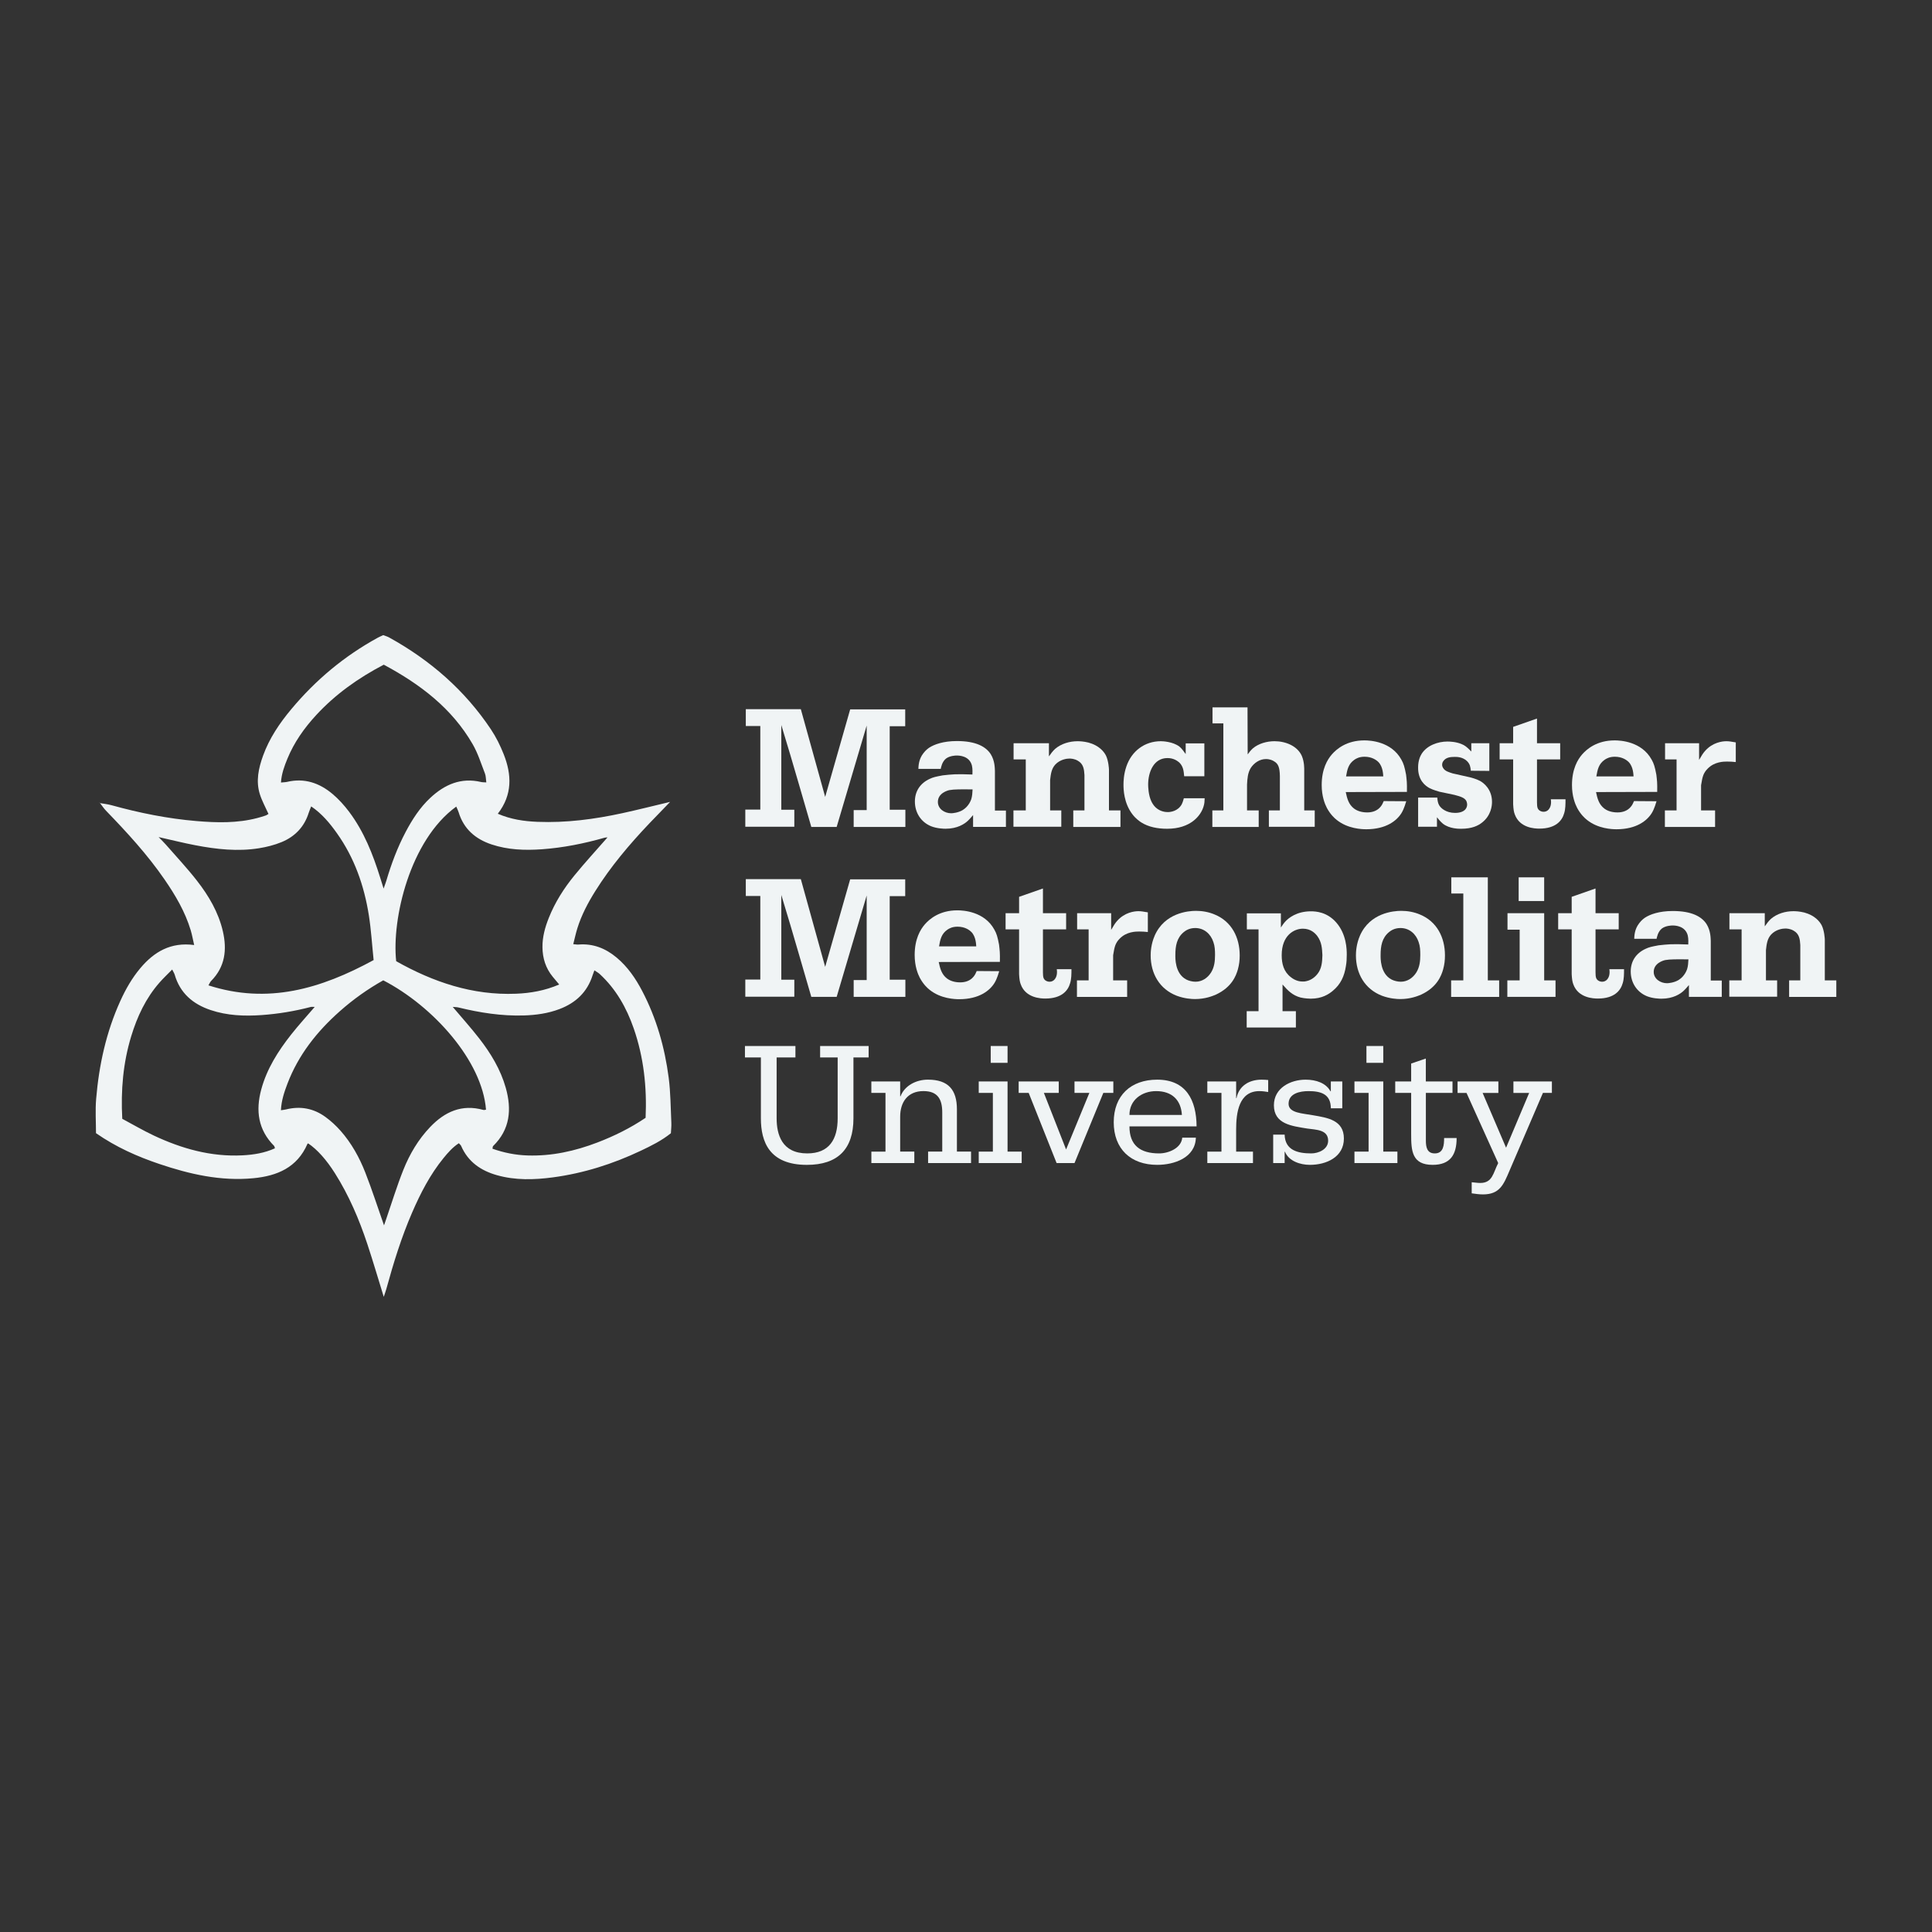 <?xml version="1.0" encoding="UTF-8"?>
<svg id="White" xmlns="http://www.w3.org/2000/svg" viewBox="0 0 1080 1080">
  <rect x="0" y="0" width="1080" height="1080" fill="#333333" stroke="none"/>
  <defs>
    <style>
      .cls-1 {
        fill: #f0f4f5;
      }
    </style>
  </defs>
  <g>
    <path class="cls-1" d="m475.26,396.55h30.76v9.41h-8.67v46.7h8.76v9.6h-28.9v-9.41h7.27v-47.26l-16.78,56.67h-14.17c-2.24-7.83-4.57-15.66-6.8-23.4-3.26-11.19-6.52-22.37-9.97-33.56v47.35h7.27v9.51h-27.4v-9.6h8.39v-46.7h-8.11v-9.42h30.76l13.61,49.03,13.98-48.94Z"/>
    <path class="cls-1" d="m513.38,429.82c.09-1.58.09-5.31,2.8-8.76,1.31-1.77,2.8-2.8,3.36-3.17,2.61-1.68,7.64-3.64,15.38-3.64,10.81,0,16.31,3.26,18.92,7.36,2.33,3.73,2.24,7.92,2.33,9.32v22.18h6.15v9.14h-18.36v-6.62c-.19.19-1.68,2.05-2.89,3.17-1.86,1.77-5.87,4.47-12.49,4.47-1.03,0-4.85-.09-8.11-1.4-5.69-2.33-9.04-7.64-9.04-13.8,0-5.78,2.98-10.25,8.3-12.68,1.96-.93,3.26-1.21,7.27-1.96,5.22-.56,7.08-.84,16.59-.47,0-.47.19-3.17-.28-5.03-1.4-5.41-7.08-5.59-8.48-5.59-.65,0-3.82.09-5.97,1.68-2.33,1.86-2.8,5.03-2.98,5.78h-12.49Zm17.43,11.84c-1.03.19-6.53,1.68-6.53,6.62,0,3.91,3.73,6.34,7.46,6.34.75,0,4.01-.28,6.53-1.86.84-.56,1.4-1.03,2.05-1.68,1.21-1.3,2.05-2.7,2.61-4.29.56-1.77.65-3.64.75-5.5-6.06-.09-10.53-.09-12.86.37Z"/>
    <path class="cls-1" d="m573.41,453.03v-28.52h-6.81v-9.04h19.76v7.36c1.21-1.68,1.96-2.8,3.45-4.19,3.36-2.89,8.02-4.29,12.58-4.29,1.21,0,3.36.09,6.06.75,5.87,1.59,8.67,5.03,9.79,7.27,1.4,2.89,1.68,7.27,1.68,7.92v22.74h6.43v9.23h-26.38v-9.23h6.25v-19.76c-.19-3.26-.56-6.25-3.73-8.02-1.86-1.12-3.91-1.21-4.66-1.21-1.49,0-5.22.47-7.92,3.36-2.14,2.33-2.52,5.31-2.89,8.67v16.96h6.25v9.14h-26.75v-9.14h6.9Z"/>
    <path class="cls-1" d="m662.8,415.56h10.44v18.36h-11.28c-.28-3.17-.56-5.59-2.8-7.74-1.03-.84-3.08-2.42-6.53-2.42-7.83,0-10.81,8.02-10.81,14.82,0,.93.09,5.97,1.86,9.51.28.56,1.03,2.05,2.33,3.26,2.52,2.33,5.41,2.61,6.81,2.61,1.49,0,5.59-.47,7.74-4.29.56-1.12.93-2.33,1.21-3.45h11.65c-.09,1.86-.09,2.89-.65,4.66-1.49,5.03-7.18,12.4-20.32,12.4-5.22,0-10.44-.93-14.63-3.64-.93-.65-2.89-1.96-4.75-4.38-4.94-6.43-5.03-14.17-5.03-16.68,0-1.68.09-5.69,1.59-10.07,2.89-8.58,10.16-14.17,19.29-14.17.93,0,6.62.19,10.35,2.98,1.3,1.03,2.52,2.8,3.54,4.2v-5.97Z"/>
    <path class="cls-1" d="m683.86,453.03v-48.66h-6.06v-8.95h19.57l.09,26.29c.93-1.3,1.77-2.33,2.89-3.36,3.17-2.7,7.83-4.01,12.12-4.01,6.25,0,12.86,2.7,15.29,8.3,1.4,3.36,1.31,6.99,1.31,8.02v22.37h5.87v9.14h-25.63v-9.14h6.15v-19.2c-.09-4.85-.93-6.9-3.17-8.2-.84-.56-2.33-1.31-4.66-1.31-3.45,0-6.62,2.14-8.48,5.03-1.68,2.8-1.86,5.87-2.05,9.23v14.45h6.52v9.23h-25.91v-9.23h6.15Z"/>
    <path class="cls-1" d="m752.28,442.78c.75,3.54,1.59,6.9,4.66,9.23,2.7,2.05,6.24,2.14,7.36,2.14,2.89,0,5.59-.93,7.36-3.08.84-.93,1.4-2.14,1.86-3.26l12.58.09c-.19.56-1.12,4.1-2.61,6.53-2.61,4.29-8.58,9.13-19.76,9.13-2.52,0-10.35-.28-16.5-5.22-1.3-1.02-3.54-3.08-5.5-6.71-1.12-2.14-2.89-6.52-2.89-12.77,0-8.95,3.17-14.26,5.69-17.15,2.61-2.98,8.2-7.83,18.18-7.83,3.17,0,15.1.56,20.69,10.81,1.21,2.14,1.77,3.92,2.61,8.39.37,3.36.56,4.19.47,9.6l-34.21.09Zm20.97-8.76c-.09-.93-.09-5.31-2.7-8.02-1.12-1.12-3.64-2.98-7.74-2.98-2.89,0-4.57.93-5.69,1.68-3.36,2.33-4.01,5.5-4.66,9.32h20.79Z"/>
    <path class="cls-1" d="m822.47,415.47h10.07v15.47l-10.35-.09c-.19-2.24-.47-3.73-2.14-5.41-2.52-2.42-5.87-2.33-6.9-2.33-2.33,0-4.75.28-6.15,2.14-.28.37-.84,1.02-.84,2.24,0,.84.28,1.3.47,1.68,1.03,1.96,3.45,2.52,5.41,3.17l9.51,2.14c.47.09,3.73.93,5.78,2.05,2.05,1.12,6.71,4.66,6.71,11.75,0,2.24-.56,7.64-5.59,11.56-2.14,1.68-5.5,3.45-11.75,3.45-1.3,0-6.43,0-10.07-2.8-1.49-1.21-3.17-3.36-3.36-3.64v5.31h-10.53v-16.31h10.72c.09,1.4.28,2.89.93,4.1.93,1.77,3.91,4.47,9.04,4.47,3.17,0,4.94-1.03,5.78-2.05.84-1.02.93-2.14.93-2.7,0-.28-.09-1.12-.47-1.96-.93-1.68-2.98-2.42-6.62-3.36l-8.39-1.77c-.47-.19-3.45-.93-5.41-1.96-2.52-1.3-6.62-4.47-6.52-11.65,0-3.82,1.21-6.34,1.96-7.55,2.98-4.75,9.13-6.9,14.45-6.9,1.12,0,4.75.09,7.83,1.4,1.86.75,2.89,1.49,5.5,4.19v-4.66Z"/>
    <path class="cls-1" d="m845.86,415.47v-9.14l13.33-4.66v13.8h12.96v9.04h-12.96v24.05c0,2.89.37,3.73,1.49,4.57,1.02.65,1.86.65,2.24.65.47,0,1.4-.09,2.24-.75,2.42-1.96,1.86-5.5,1.77-6.24h8.2c0,2.61,0,5.5-.75,7.83-1.12,4.01-4.57,8.58-13.89,8.58-2.42,0-10.91-.28-13.7-7.92-.56-1.49-.75-2.7-.93-5.69v-25.07h-7.55v-9.04h7.55Z"/>
    <path class="cls-1" d="m892.19,442.78c.75,3.54,1.59,6.9,4.66,9.23,2.7,2.05,6.24,2.14,7.36,2.14,2.89,0,5.59-.93,7.36-3.08.84-.93,1.4-2.14,1.86-3.26l12.58.09c-.19.56-1.12,4.1-2.61,6.53-2.61,4.29-8.58,9.13-19.76,9.13-2.52,0-10.35-.28-16.5-5.22-1.3-1.02-3.54-3.08-5.5-6.71-1.12-2.14-2.89-6.52-2.89-12.77,0-8.95,3.17-14.26,5.69-17.15,2.61-2.98,8.2-7.83,18.18-7.83,3.17,0,15.1.56,20.69,10.81,1.21,2.14,1.77,3.92,2.61,8.39.37,3.36.56,4.19.47,9.6l-34.21.09Zm20.97-8.76c-.09-.93-.09-5.31-2.7-8.02-1.12-1.12-3.64-2.98-7.74-2.98-2.89,0-4.57.93-5.69,1.68-3.36,2.33-4.01,5.5-4.66,9.32h20.79Z"/>
    <path class="cls-1" d="m937.21,453.03v-28.52h-6.43v-9.04h19.02v9.32c1.49-2.61,2.42-4.01,3.36-5.03,4.19-4.75,9.6-5.41,11.84-5.41,1.58,0,2.52.19,5.31.65v11c-1.59-.19-3.17-.28-4.85-.28-1.77,0-7.08,0-10.91,4.01-1.12,1.12-1.77,2.14-2.33,3.45-.56,1.49-.84,2.8-1.31,5.78v14.08h7.83v9.23h-28.06v-9.23h6.52Z"/>
    <path class="cls-1" d="m475.26,491.55h30.76v9.41h-8.67v46.7h8.76v9.6h-28.9v-9.41h7.27v-47.26l-16.78,56.67h-14.17c-2.24-7.83-4.57-15.66-6.8-23.4-3.26-11.19-6.52-22.37-9.97-33.56v47.35h7.27v9.51h-27.4v-9.6h8.39v-46.7h-8.11v-9.42h30.76l13.61,49.03,13.98-48.94Z"/>
    <path class="cls-1" d="m524.75,537.78c.75,3.54,1.58,6.9,4.66,9.23,2.7,2.05,6.25,2.14,7.36,2.14,2.89,0,5.59-.93,7.36-3.08.84-.93,1.4-2.14,1.86-3.26l12.58.09c-.19.56-1.12,4.1-2.61,6.53-2.61,4.29-8.58,9.13-19.76,9.13-2.52,0-10.35-.28-16.5-5.22-1.31-1.02-3.54-3.08-5.5-6.71-1.12-2.14-2.89-6.52-2.89-12.77,0-8.95,3.17-14.26,5.69-17.15,2.61-2.98,8.2-7.83,18.18-7.83,3.17,0,15.1.56,20.69,10.81,1.21,2.14,1.77,3.92,2.61,8.39.37,3.36.56,4.19.47,9.6l-34.21.09Zm20.97-8.76c-.09-.93-.09-5.31-2.7-8.02-1.12-1.12-3.63-2.98-7.74-2.98-2.89,0-4.57.93-5.69,1.68-3.36,2.33-4.01,5.5-4.66,9.32h20.79Z"/>
    <path class="cls-1" d="m569.68,510.47v-9.14l13.33-4.66v13.8h12.96v9.04h-12.96v24.05c0,2.89.37,3.73,1.49,4.57,1.03.65,1.86.65,2.24.65.47,0,1.4-.09,2.24-.75,2.42-1.96,1.86-5.5,1.77-6.25h8.2c0,2.61,0,5.5-.75,7.83-1.12,4.01-4.57,8.58-13.89,8.58-2.42,0-10.91-.28-13.7-7.92-.56-1.49-.75-2.7-.93-5.69v-25.07h-7.55v-9.04h7.55Z"/>
    <path class="cls-1" d="m608.55,548.04v-28.52h-6.43v-9.04h19.02v9.32c1.49-2.61,2.42-4.01,3.36-5.03,4.19-4.75,9.6-5.41,11.84-5.41,1.58,0,2.52.19,5.31.65v11c-1.59-.19-3.17-.28-4.85-.28-1.77,0-7.08,0-10.91,4.01-1.12,1.12-1.77,2.14-2.33,3.45-.56,1.49-.84,2.8-1.31,5.78v14.08h7.83v9.23h-28.06v-9.23h6.52Z"/>
    <path class="cls-1" d="m645.46,523.06c5.59-12.77,18.74-13.89,23.12-13.89,3.54,0,7.18.65,10.44,2.05,9.51,3.91,13.98,12.86,13.98,22.84,0,2.8-.28,5.13-1.02,7.83-1.03,3.63-3.45,9.97-12.21,14.07-1.96.84-6.06,2.52-11.75,2.52-1.77,0-5.78-.19-10.25-1.86-9.6-3.73-14.54-12.4-14.54-22.56,0-1.86.19-6.34,2.24-11Zm17.71,24.52c1.49.75,3.45,1.21,5.13,1.21,3.63,0,6.71-2.05,8.67-5.13,1.86-2.98,2.24-6.34,2.24-9.79,0-2.61-.09-4.94-.93-7.27-1.49-4.57-5.22-7.83-10.16-7.83-3.36,0-5.41,1.49-6.34,2.24-4.01,3.26-4.75,7.92-4.75,12.86,0,1.4-.37,10.35,6.15,13.7Z"/>
    <path class="cls-1" d="m703.53,565.28v-45.77h-6.53v-8.95h19.02v7.92c1.12-1.68,1.58-2.33,2.24-3.08,1.96-2.24,6.62-5.97,14.54-5.97,2.8,0,8.95.37,14.08,6.15,5.87,6.62,5.97,15.19,5.97,18.08,0,2.24-.09,4.19-.47,6.34-.84,5.59-2.89,10.25-7.46,13.98-2.05,1.68-5.78,4.29-12.21,4.29-.65,0-3.26-.09-5.69-.65-4.47-1.21-7.08-3.82-10.07-7.27v14.91h7.46v9.13h-27.5v-9.13h6.62Zm32.9-41.95c-1.12-1.49-3.54-4.19-8.11-4.19-4.85,0-11.84,3.63-11.84,14.82,0,4.85,1.12,9.23,5.13,12.3.93.75,3.26,2.42,6.53,2.42,1.03,0,1.4,0,2.42-.28,1.21-.28,3.73-1.21,5.87-3.91,2.42-2.98,2.7-6.71,2.8-10.53-.19-3.82-.37-7.27-2.8-10.63Z"/>
    <path class="cls-1" d="m760.2,523.06c5.59-12.77,18.74-13.89,23.12-13.89,3.54,0,7.18.65,10.44,2.05,9.51,3.91,13.98,12.86,13.98,22.84,0,2.8-.28,5.13-1.02,7.83-1.03,3.63-3.45,9.97-12.21,14.07-1.96.84-6.06,2.52-11.75,2.52-1.77,0-5.78-.19-10.25-1.86-9.6-3.73-14.54-12.4-14.54-22.56,0-1.86.19-6.34,2.24-11Zm17.71,24.52c1.49.75,3.45,1.21,5.13,1.21,3.63,0,6.71-2.05,8.67-5.13,1.86-2.98,2.24-6.34,2.24-9.79,0-2.61-.09-4.94-.93-7.27-1.49-4.57-5.22-7.83-10.16-7.83-3.36,0-5.41,1.49-6.34,2.24-4.01,3.26-4.75,7.92-4.75,12.86,0,1.4-.37,10.35,6.15,13.7Z"/>
    <path class="cls-1" d="m818,548.04v-48.56h-6.71v-9.04h20.41v57.61h6.34v9.23h-26.85v-9.23h6.81Z"/>
    <path class="cls-1" d="m849.5,548.04v-28.34h-6.8v-9.23h20.51v37.56h6.34v9.23h-26.94v-9.23h6.9Zm13.7-57.61v13.24h-14.26v-13.24h14.26Z"/>
    <path class="cls-1" d="m878.58,510.47v-9.14l13.33-4.66v13.8h12.96v9.04h-12.96v24.05c0,2.89.37,3.73,1.49,4.57,1.02.65,1.86.65,2.24.65.47,0,1.4-.09,2.24-.75,2.42-1.96,1.86-5.5,1.77-6.25h8.2c0,2.61,0,5.5-.75,7.83-1.12,4.01-4.57,8.58-13.89,8.58-2.42,0-10.91-.28-13.7-7.92-.56-1.49-.75-2.7-.93-5.69v-25.07h-7.55v-9.04h7.55Z"/>
    <path class="cls-1" d="m913.54,524.83c.09-1.58.09-5.31,2.8-8.76,1.31-1.77,2.8-2.8,3.36-3.17,2.61-1.68,7.64-3.64,15.38-3.64,10.81,0,16.31,3.26,18.92,7.36,2.33,3.73,2.24,7.92,2.33,9.32v22.18h6.15v9.14h-18.36v-6.62c-.19.19-1.68,2.05-2.89,3.17-1.86,1.77-5.87,4.47-12.49,4.47-1.03,0-4.85-.09-8.11-1.4-5.69-2.33-9.04-7.64-9.04-13.8,0-5.78,2.98-10.25,8.3-12.68,1.96-.93,3.26-1.21,7.27-1.96,5.22-.56,7.08-.84,16.59-.47,0-.47.19-3.17-.28-5.03-1.4-5.41-7.08-5.59-8.48-5.59-.65,0-3.82.09-5.97,1.68-2.33,1.86-2.8,5.03-2.98,5.78h-12.49Zm17.43,11.84c-1.03.19-6.53,1.68-6.53,6.62,0,3.91,3.73,6.34,7.46,6.34.75,0,4.01-.28,6.53-1.86.84-.56,1.4-1.03,2.05-1.68,1.21-1.31,2.05-2.7,2.61-4.29.56-1.77.65-3.63.75-5.5-6.06-.09-10.53-.09-12.86.37Z"/>
    <path class="cls-1" d="m973.57,548.04v-28.52h-6.81v-9.04h19.76v7.36c1.21-1.68,1.96-2.8,3.45-4.19,3.36-2.89,8.02-4.29,12.58-4.29,1.21,0,3.36.09,6.06.75,5.87,1.59,8.67,5.03,9.79,7.27,1.4,2.89,1.68,7.27,1.68,7.92v22.74h6.43v9.23h-26.38v-9.23h6.25v-19.76c-.19-3.26-.56-6.25-3.73-8.02-1.86-1.12-3.91-1.21-4.66-1.21-1.49,0-5.22.47-7.92,3.36-2.14,2.33-2.52,5.31-2.89,8.67v16.96h6.25v9.13h-26.75v-9.13h6.9Z"/>
    <path class="cls-1" d="m485.59,591.13h-8.51v34.02c0,17.31-8.81,26.02-26.02,26.02-21.01,0-25.72-12.91-25.72-26.02v-34.02h-8.91v-6.4h28.22v6.4h-10.51v34.02c0,9.01,2.9,19.61,17.11,19.61,12.31,0,17.01-7.9,17.01-19.61v-34.02h-9.81v-6.4h27.12v6.4Z"/>
    <path class="cls-1" d="m487.09,643.76h7.9v-32.82h-7.9v-6.4h16.11v8.3h.2c2.2-5.8,8.5-9.31,15.31-9.31,11.41,0,16.21,5.7,16.21,16.61v23.61h7.9v6.4h-24.01v-6.4h7.91v-21.91c0-7.3-2.5-11.91-10.51-11.91-8.81,0-13.01,6.2-13.01,14.31v19.51h7.91v6.4h-24.01v-6.4Z"/>
    <path class="cls-1" d="m547.12,643.76h7.9v-32.82h-7.9v-6.4h16.11v39.22h7.9v6.4h-24.01v-6.4Zm16.11-49.63h-9.41v-9.41h9.41v9.41Z"/>
    <path class="cls-1" d="m622.37,610.94h-5.6l-16.11,39.22h-10.01l-15.61-39.22h-5.6v-6.4h22.41v6.4h-8.31l12.41,31.62,13.01-31.62h-8.31v-6.4h21.71v6.4Z"/>
    <path class="cls-1" d="m631.37,629.65c0,10.51,5.9,15.11,16.61,15.11,5.2,0,12.41-2.9,12.91-8.81h7.61c-.3,11.21-12.01,15.21-21.61,15.21-14.81,0-24.31-8.91-24.31-23.81s9.51-23.81,24.31-23.81c16.21,0,21.91,11.51,22.01,26.12h-37.52Zm29.32-6.4c-.5-8.3-5.5-13.31-14.41-13.31-7.9,0-14.91,4.9-14.91,13.31h29.32Z"/>
    <path class="cls-1" d="m674.9,643.76h7.9v-32.82h-7.9v-6.4h16.11v9.31h.2c1.4-6.9,7.1-10.31,14.01-10.31,1.5,0,2.6.1,3.7.2v6.7c-1.3-.2-3-.5-4.9-.5-11.51,0-13.01,12.11-13.01,21.41v12.41h9.41v6.4h-25.52v-6.4Z"/>
    <path class="cls-1" d="m711.72,650.16v-15.91h6.4c.2,8.81,7.4,10.51,14.91,10.51,3.9,0,9.41-2.2,9.41-7.1,0-6.2-6.7-6.1-11.71-6.8-8.41-1.4-18.61-2.4-18.61-13.01,0-9.71,9.31-14.31,17.71-14.31,5.9,0,11.41,1.9,13.91,6.5h.2v-5.5h6.4v15.01h-6.4c0-8.01-5.6-9.61-12.51-9.61-4.8,0-11.11,1.3-11.11,7.1,0,5.2,7.8,5.3,13.71,6.4,8.11,1.4,17.21,2.7,17.21,13.01s-9.71,14.71-19.01,14.71c-5.4,0-11.81-2.1-13.91-7.3h-.2v6.3h-6.4Z"/>
    <path class="cls-1" d="m757.15,643.76h7.9v-32.82h-7.9v-6.4h16.11v39.22h7.9v6.4h-24.01v-6.4Zm16.11-49.63h-9.41v-9.41h9.41v9.41Z"/>
    <path class="cls-1" d="m811.98,610.94h-14.91v26.62c0,3.8.7,7.2,5,7.2,4.9,0,5.2-4.8,5.2-8.61h7c0,9.41-3.6,15.01-13.41,15.01-11.61,0-12.01-7.9-12.01-17.21v-23.01h-8.91v-6.4h8.91v-10.01l8.2-2.8v12.81h14.91v6.4Z"/>
    <path class="cls-1" d="m867.51,610.94h-5l-18.71,43.53c-3.3,7.8-5.5,13.21-14.81,13.21-2.1,0-4.2-.3-6.3-.6v-6.2c1.5.1,3.1.4,4.8.4,6.9,0,7.2-5.7,10.01-11.11l-17.71-39.22h-5v-6.4h22.81v6.4h-8.81l13.11,30.62,12.91-30.62h-8.8v-6.4h21.51v6.4Z"/>
  </g>
  <path class="cls-1" d="m55.73,448.92c2.22.39,4.49.61,6.65,1.21,15.58,4.31,31.39,7.5,47.48,8.85,11.36.95,22.8,1.24,34.01-1.71,1.52-.4,3.04-.85,4.53-1.36.65-.22,1.22-.66,1.68-.92-1.66-3.73-3.62-7.24-4.81-10.99-2.34-7.37-.74-14.58,1.8-21.62,3.51-9.7,9.21-18.1,15.76-25.94,13.63-16.34,29.7-29.76,48.39-39.98.92-.5,1.89-.9,3.01-1.42,1.08.42,2.27.74,3.32,1.32,22.95,12.68,42.25,29.46,56.86,51.33,2.9,4.33,5.26,9.13,7.18,13.99,4.49,11.37,4.93,22.57-3.32,33.21,7.26,3.13,14.63,4.22,22.18,4.52,16.06.64,31.85-1.45,47.49-4.85,8.71-1.9,17.36-4.09,26.66-6.3-4.1,4.25-7.91,8.13-11.65,12.06-11.13,11.73-21.55,24.03-30.16,37.77-4.1,6.55-7.71,13.37-10.03,20.78-.88,2.8-1.48,5.69-2.31,8.92,1.25.1,2.08.29,2.89.22,8.17-.68,15.14,2.1,21.32,7.25,6.18,5.15,10.63,11.65,14.31,18.68,7.98,15.23,12.62,31.56,14.83,48.51,1.08,8.32,1.08,16.78,1.48,25.18.09,1.91-.15,3.84-.25,5.85-5.16,4.15-10.98,7.02-16.81,9.78-15.62,7.4-31.96,12.6-49.11,14.89-10.45,1.39-20.98,1.71-31.31-1.21-9.03-2.55-16.18-7.47-20.04-16.4-.19-.44-.65-.77-1.26-1.47-3.44,2.23-6.06,5.23-8.57,8.3-7.49,9.19-12.85,19.61-17.54,30.42-6.01,13.86-10.45,28.25-14.44,42.79-.35,1.29-.83,2.55-1.43,4.36-3.18-10.28-6.01-19.96-9.18-29.52-4.59-13.84-10.29-27.2-18.11-39.57-4.8-7.59-9.9-13.29-14.96-16.69-.14.09-.34.14-.4.27-5.75,13.23-16.91,17.93-30.25,19.2-18.2,1.74-35.56-2.23-52.59-7.98-12.31-4.15-24.16-9.41-35.37-17.2,0-6.2-.45-12.69.08-19.11,1.59-18.98,5.62-37.41,13.54-54.85,2.98-6.57,6.54-12.8,11.21-18.34,7.66-9.08,16.92-14.61,30.05-12.88-.7-3.01-1.16-5.69-1.94-8.28-3.13-10.36-8.56-19.56-14.65-28.4-9.59-13.93-20.99-26.31-32.71-38.43-1.28-1.32-2.29-2.91-3.43-4.37l-.1.11Zm215.95,171.38c-2.13-27.37-29.63-57.89-57.43-72.29-8.67,4.85-16.79,10.63-24.28,17.27-12.77,11.31-23.14,24.38-29.28,40.48-1.78,4.67-3.39,9.43-3.65,14.87,1.24-.19,2.08-.26,2.89-.46,7.97-1.99,15.37-.6,21.96,4.19,3.09,2.24,5.97,4.9,8.5,7.77,6.09,6.89,10.53,14.91,13.85,23.41,3.78,9.67,6.96,19.57,10.43,29.45.35-1.02.75-2.14,1.13-3.27,3.19-9.25,6.04-18.64,9.66-27.72,3.52-8.81,8.34-17,14.96-23.94,8.17-8.58,17.74-12.97,29.79-9.6.44.12.98-.09,1.46-.14Zm-62.82-83.61c-.9-8.66-1.39-16.88-2.66-24.97-2.61-16.62-8.09-32.24-17.94-46.06-3.95-5.55-8.29-10.79-14.3-14.88-.53,1.36-1.03,2.44-1.38,3.57-2.46,7.88-7.72,13.33-15.2,16.4-4,1.64-8.33,2.74-12.61,3.42-11.92,1.91-23.76.58-35.5-1.66-6.66-1.27-13.25-2.93-20.61-4.58,1.64,1.69,2.85,2.83,3.94,4.08,5.87,6.73,12,13.25,17.48,20.28,6.6,8.46,12.04,17.68,14.5,28.3,2.38,10.3,1.28,19.87-6.59,27.8-.53.53-.8,1.32-1.46,2.43,33.21,10.7,62.82,1.93,92.32-14.13Zm130.76-68.58c-.66.07-1.18.04-1.66.18-11.49,3.27-23.16,5.61-35.1,6.46-9.5.67-18.94.33-28.08-2.71-9.02-3.01-15.54-8.62-18.4-17.98-.32-1.06-.85-2.05-1.33-3.17-25.92,18.75-36.14,62.84-33.58,86.43,20.74,11.67,42.7,19.16,66.98,18.18,8.22-.33,16.2-1.74,24.15-5.16-1.38-1.65-2.5-2.97-3.6-4.3-3.95-4.8-5.7-10.38-5.76-16.54-.06-5.71,1.44-11.11,3.52-16.35,3.47-8.71,8.46-16.57,14.35-23.78,5.87-7.19,12.17-14.03,18.49-21.26Zm21.28,156.73c.77-17.22-1.06-33.84-6.64-49.93-4.02-11.58-9.91-22.03-19.03-30.44-.83-.76-1.87-1.3-2.96-2.04-.44,1.2-.76,2.01-1.03,2.84-2.99,9.36-9.38,15.34-18.44,18.79-6.48,2.47-13.22,3.38-20.07,3.59-12.34.36-24.43-1.53-36.39-4.45-1.01-.25-2.09-.22-3.25-.33,5.12,6.07,10.17,11.67,14.78,17.6,6.48,8.34,11.94,17.33,14.85,27.61,3.41,12.07,2.45,23.27-7.07,32.58-.28.27-.21.89-.34,1.49,6.45,2.26,12.89,3.55,19.62,3.76,13.55.43,26.44-2.44,38.99-7.24,9.5-3.64,18.56-8.13,26.99-13.82Zm-264.64-82.88c-2.58,2.64-4.98,4.88-7.13,7.34-7.64,8.72-12.43,18.96-15.78,29.97-4.54,14.91-5.86,30.14-5,46.15,5.79,3.09,11.51,6.46,17.5,9.29,15.72,7.4,32.12,12.04,49.72,11.13,6.26-.32,12.37-1.32,18.12-3.93-.23-.71-.24-1.12-.45-1.33-8.99-9.04-10.39-19.78-7.19-31.59,3.13-11.56,9.42-21.43,16.72-30.69,4.1-5.2,8.59-10.1,13.15-15.42-.94,0-1.61-.14-2.21.02-9,2.35-18.14,3.87-27.42,4.53-9.68.68-19.29.31-28.56-2.81-9.85-3.31-17.09-9.43-20.08-19.79-.23-.8-.74-1.53-1.4-2.86Zm118.28-170.4c-14.42,7.55-27.04,16.55-37.76,28.15-6.72,7.28-12.36,15.26-16.13,24.45-1.69,4.13-3.26,8.35-3.59,13.27,1.43-.14,2.46-.14,3.43-.36,9.69-2.29,18.09.61,25.41,6.77,3.45,2.91,6.56,6.36,9.28,9.98,8.32,11.08,13.3,23.8,17.39,36.91.53,1.69,1.06,3.37,1.87,5.98.74-2.12,1.18-3.23,1.52-4.37,2.8-9.43,6.21-18.6,10.82-27.31,3.71-7.01,7.98-13.64,13.82-19.08,8-7.44,17.14-11.45,28.32-8.81.79.19,1.63.14,2.93.23-.28-1.95-.21-3.56-.74-4.93-2.16-5.53-3.93-11.32-6.88-16.42-11.61-20.11-29.33-33.55-49.69-44.45Z"/>
  <path class="cls-1" d="m55.82,448.81c-.37-.09-.74-.19-.33-.08-.33-.27-.05-.04.23.19,0,0,.1-.11.1-.11Z"/>
</svg>